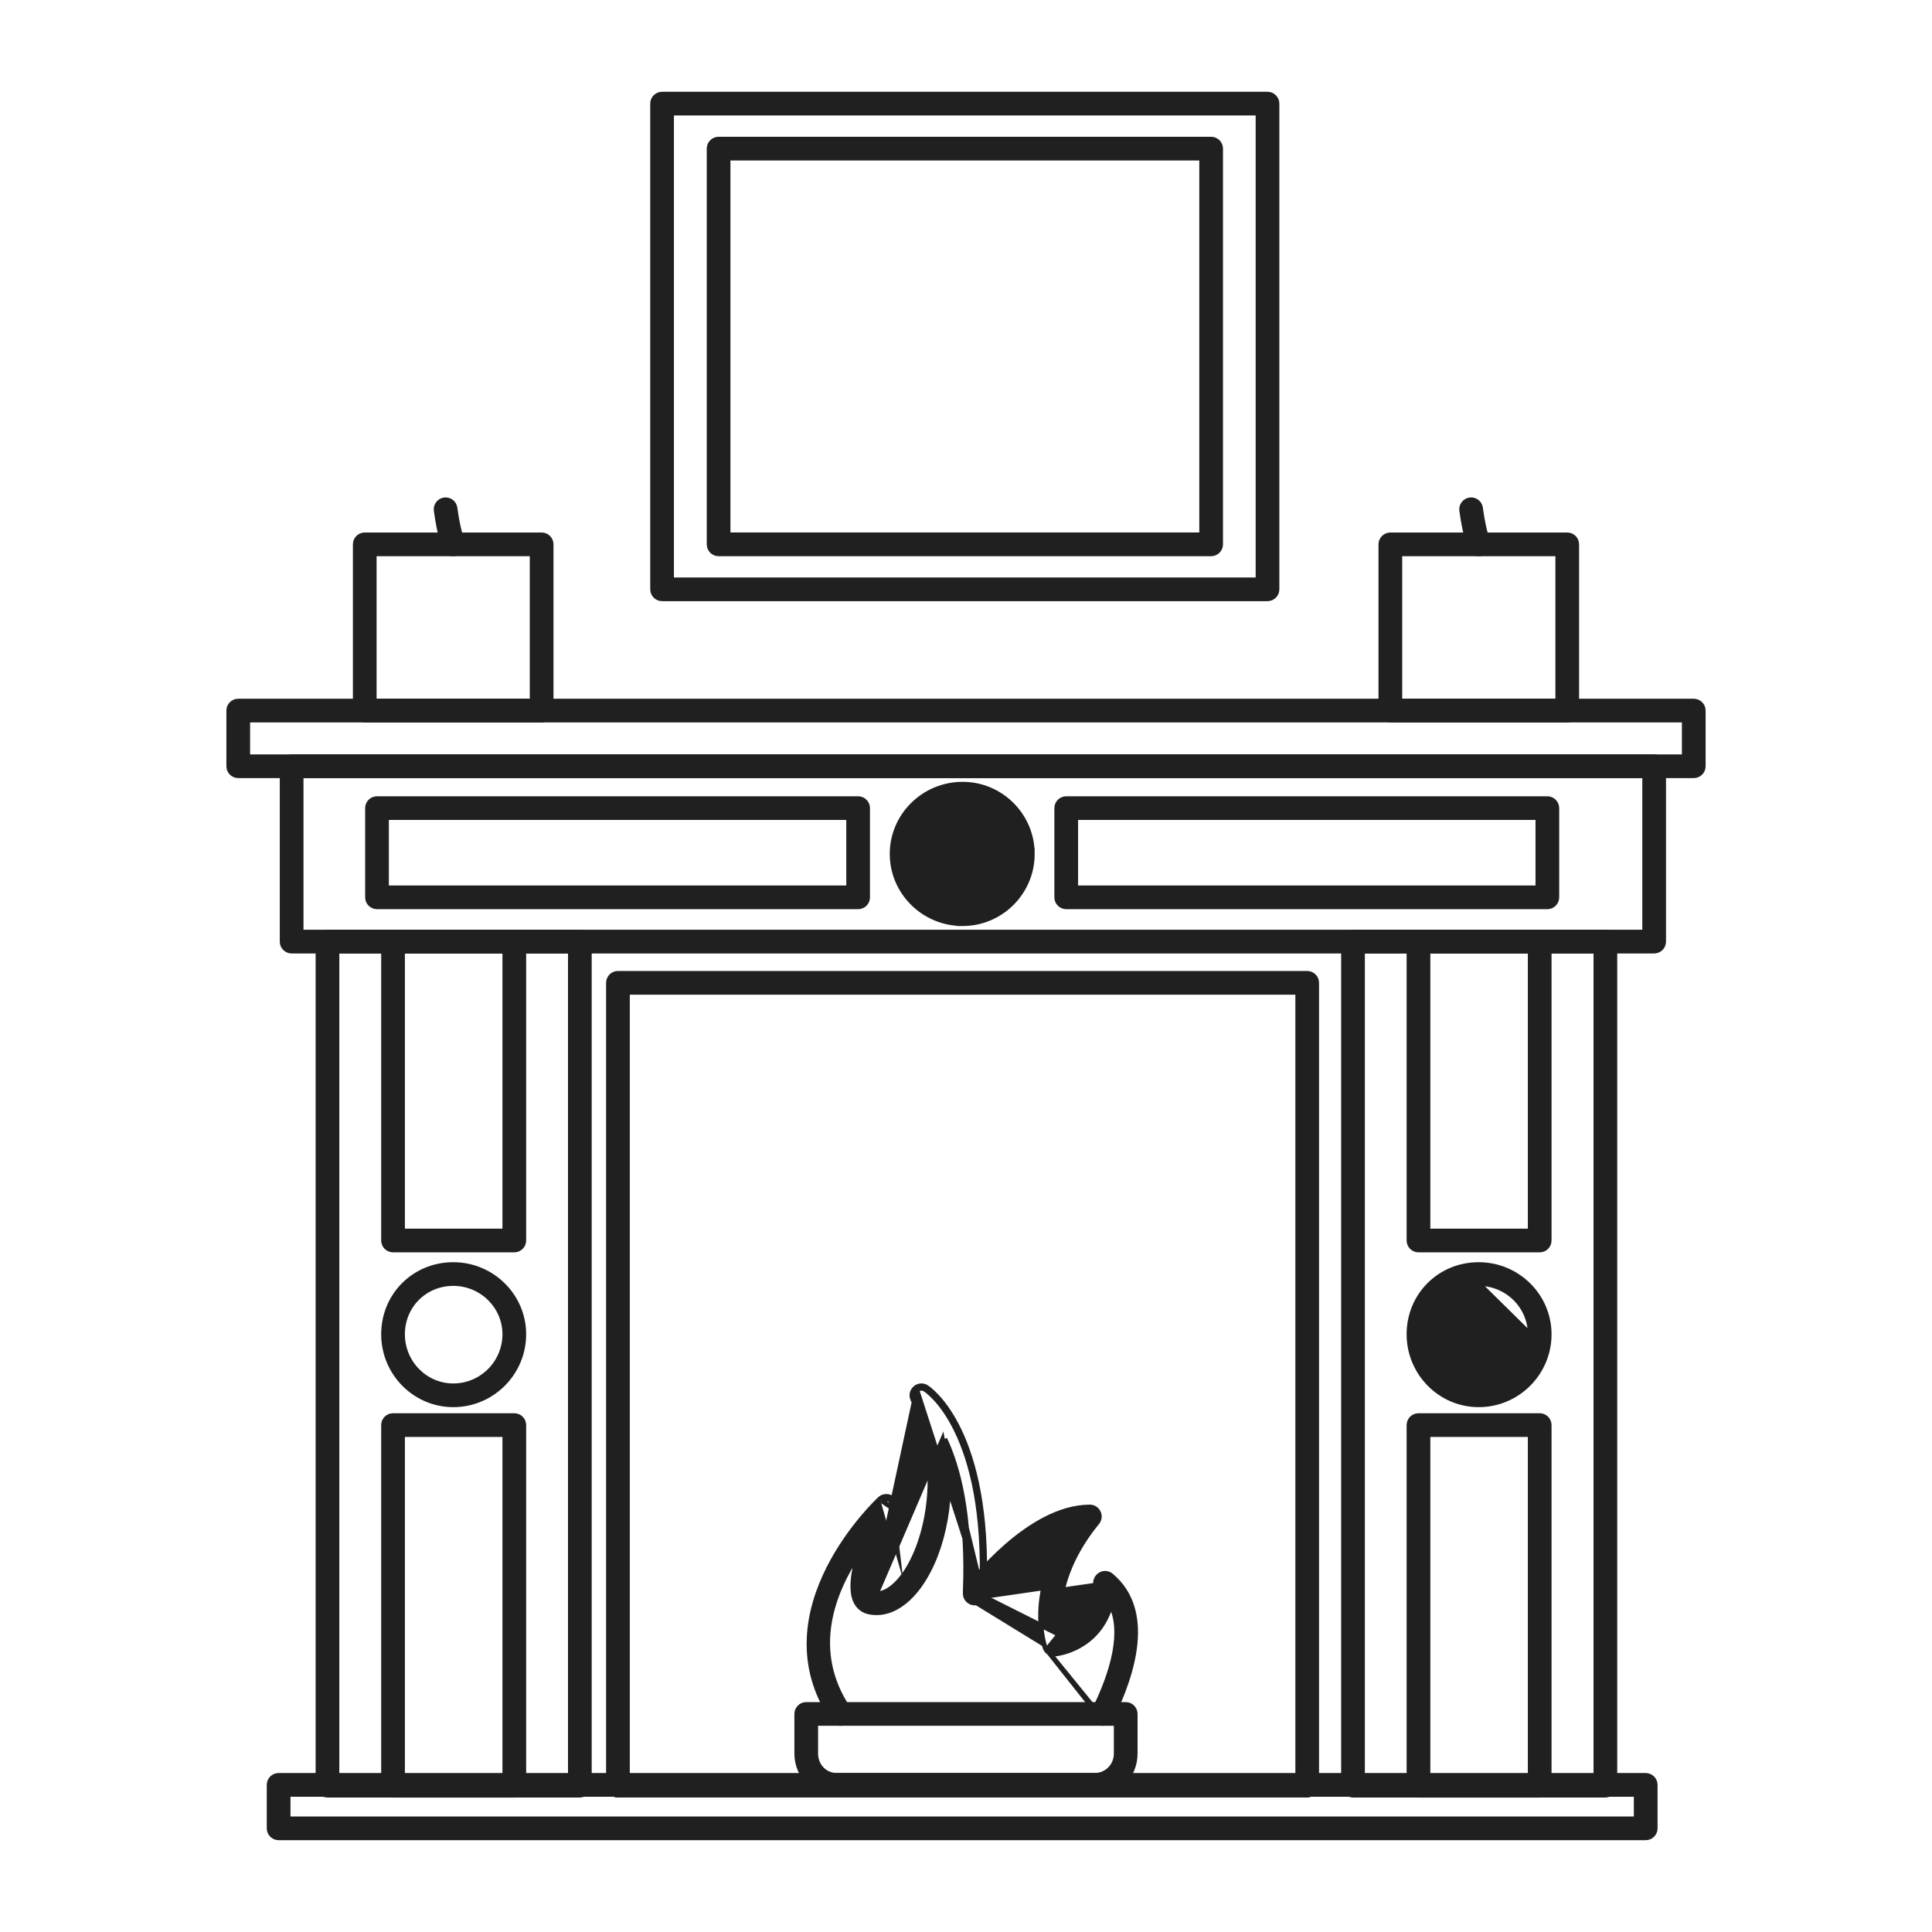 <svg xmlns="http://www.w3.org/2000/svg" width="80" height="80" viewBox="0 0 80 80" fill="none"><path d="M13.56 74.331H24.01C24.227 74.331 24.401 74.156 24.401 73.94V38.99C24.401 38.774 24.226 38.599 24.01 38.599H13.56C13.344 38.599 13.169 38.774 13.169 38.99V73.94C13.169 74.156 13.344 74.331 13.56 74.331ZM23.62 39.381V73.55H13.951V39.381H23.62Z" fill="#202020" stroke="#202020" stroke-width="0.2"></path><path d="M66.866 73.94V73.94V38.99C66.866 38.774 66.691 38.599 66.475 38.599H56.025C55.809 38.599 55.634 38.774 55.634 38.99V73.94C55.634 74.156 55.809 74.331 56.025 74.331H66.475C66.691 74.331 66.866 74.156 66.866 73.94ZM66.085 39.381V73.55H56.416V39.381H66.085Z" fill="#202020" stroke="#202020" stroke-width="0.2"></path><path d="M12.076 39.381H68.495C68.711 39.381 68.886 39.206 68.886 38.99V31.728C68.886 31.512 68.711 31.337 68.495 31.337H12.076C11.86 31.337 11.685 31.512 11.685 31.728V38.99C11.685 39.206 11.86 39.381 12.076 39.381ZM68.104 32.119V38.599H12.467V32.119H68.104Z" fill="#202020" stroke="#202020" stroke-width="0.2"></path><path d="M70.526 31.729V31.729V29.424C70.526 29.207 70.351 29.033 70.135 29.033H9.865C9.649 29.033 9.474 29.207 9.474 29.424V31.729C9.474 31.945 9.649 32.119 9.865 32.119H70.135C70.351 32.119 70.526 31.945 70.526 31.729ZM69.744 29.814V31.338H10.256V29.814H69.744Z" fill="#202020" stroke="#202020" stroke-width="0.2"></path><path d="M16.275 74.334H21.296C21.512 74.334 21.687 74.159 21.687 73.943V59.01C21.687 58.793 21.512 58.619 21.296 58.619H16.275C16.059 58.619 15.884 58.793 15.884 59.01V73.943C15.884 74.159 16.059 74.334 16.275 74.334ZM20.905 59.4V73.552H16.666V59.4H20.905Z" fill="#202020" stroke="#202020" stroke-width="0.2"></path><path d="M16.275 51.757H21.296C21.512 51.757 21.687 51.582 21.687 51.366V38.99C21.687 38.774 21.512 38.599 21.296 38.599H16.275C16.059 38.599 15.884 38.774 15.884 38.99V51.366C15.884 51.582 16.059 51.757 16.275 51.757ZM20.905 39.381V50.975H16.666V39.381H20.905Z" fill="#202020" stroke="#202020" stroke-width="0.2"></path><path d="M58.736 74.334H63.756C63.972 74.334 64.146 74.159 64.146 73.943V59.01C64.146 58.793 63.972 58.619 63.756 58.619H58.736C58.52 58.619 58.345 58.793 58.345 59.01V73.943C58.345 74.159 58.52 74.334 58.736 74.334ZM63.365 59.4V73.552H59.127V59.4H63.365Z" fill="#202020" stroke="#202020" stroke-width="0.2"></path><path d="M58.736 51.757H63.756C63.972 51.757 64.146 51.582 64.146 51.366V38.99C64.146 38.774 63.972 38.599 63.756 38.599H58.736C58.52 38.599 58.345 38.774 58.345 38.99V51.366C58.345 51.582 58.52 51.757 58.736 51.757ZM63.365 39.381V50.975H59.127V39.381H63.365Z" fill="#202020" stroke="#202020" stroke-width="0.2"></path><path d="M15.884 55.25C15.884 56.857 17.178 58.167 18.77 58.167C20.378 58.167 21.687 56.858 21.687 55.25C21.687 53.659 20.376 52.365 18.77 52.365C17.153 52.365 15.884 53.633 15.884 55.25ZM16.666 55.25C16.666 54.07 17.589 53.146 18.77 53.146C19.948 53.146 20.905 54.092 20.905 55.25C20.905 56.427 19.947 57.386 18.77 57.386C17.611 57.386 16.666 56.429 16.666 55.25Z" fill="#202020" stroke="#202020" stroke-width="0.2"></path><path d="M39.859 38.245C38.252 38.245 36.943 36.951 36.943 35.359C36.943 33.768 38.252 32.474 39.859 32.474C41.449 32.474 42.744 33.769 42.744 35.359L39.859 38.245ZM39.859 38.245C41.45 38.245 42.744 36.95 42.744 35.359L39.859 38.245ZM37.724 35.359C37.724 34.201 38.681 33.255 39.859 33.255C41.019 33.255 41.963 34.2 41.963 35.359C41.963 36.519 41.019 37.463 39.859 37.463C38.681 37.463 37.724 36.517 37.724 35.359Z" fill="#202020" stroke="#202020" stroke-width="0.2"></path><path d="M61.23 53.146C60.05 53.146 59.127 54.07 59.127 55.25C59.127 56.429 60.072 57.386 61.23 57.386C62.407 57.386 63.365 56.427 63.365 55.25L61.23 53.146ZM61.23 53.146C62.409 53.146 63.365 54.092 63.365 55.25L61.23 53.146ZM64.146 55.25V55.25C64.146 53.659 62.837 52.365 61.23 52.365C59.614 52.365 58.345 53.633 58.345 55.25C58.345 56.857 59.639 58.167 61.23 58.167C62.839 58.167 64.146 56.858 64.146 55.25Z" fill="#202020" stroke="#202020" stroke-width="0.2"></path><path d="M25.588 74.33H54.129C54.345 74.33 54.519 74.155 54.519 73.939C54.519 73.723 54.345 73.548 54.129 73.548H25.588C25.372 73.548 25.197 73.723 25.197 73.939C25.197 74.155 25.372 74.33 25.588 74.33Z" fill="#202020" stroke="#202020" stroke-width="0.2"></path><path d="M53.738 73.943C53.738 74.159 53.913 74.333 54.129 74.333L54.419 73.943H54.519V73.942V40.697C54.519 40.481 54.345 40.306 54.129 40.306H25.588C25.372 40.306 25.197 40.481 25.197 40.697V73.943C25.197 74.159 25.372 74.333 25.588 74.333C25.804 74.333 25.979 74.159 25.979 73.943V41.088H53.738V73.943Z" fill="#202020" stroke="#202020" stroke-width="0.2"></path><path d="M37.057 62.517L37.057 62.517C36.791 63.097 36.5 63.852 36.306 64.523C36.21 64.858 36.139 65.17 36.107 65.426C36.092 65.554 36.086 65.667 36.092 65.76C36.097 65.854 36.114 65.923 36.137 65.968L36.137 65.969C36.14 65.974 36.142 65.978 36.143 65.98C36.144 65.98 36.145 65.98 36.146 65.98L36.149 65.981L36.149 65.981C36.384 66.034 36.614 65.957 36.822 65.822C37.03 65.687 37.205 65.5 37.323 65.356L37.4 65.419M37.057 62.517L36.506 62.139M37.057 62.517C37.134 62.348 37.082 62.148 36.932 62.038M37.057 62.517L36.873 62.119M37.4 65.419L37.322 65.356C37.824 64.737 38.285 63.644 38.448 62.321C38.612 60.999 38.477 59.455 37.797 57.936L37.796 57.935C37.727 57.778 37.767 57.593 37.899 57.48C38.028 57.368 38.218 57.351 38.364 57.447C38.513 57.542 41.011 59.259 40.754 65.873L40.754 65.873C40.745 66.096 40.544 66.242 40.356 66.249L40.349 66.249L40.349 66.249C40.133 66.24 39.966 66.058 39.973 65.844L39.973 65.843C40.082 63.03 39.669 61.174 39.188 59.986C39.52 62.316 38.943 64.596 37.929 65.847L37.929 65.847C37.354 66.555 36.663 66.888 35.988 66.746C35.748 66.698 35.556 66.548 35.44 66.323L35.44 66.323C35.291 66.03 35.291 65.606 35.36 65.158C35.4 64.896 35.464 64.618 35.542 64.341C34.486 65.918 33.511 68.351 35.131 70.755C35.251 70.933 35.203 71.176 35.024 71.297L35.024 71.297C34.958 71.341 34.883 71.363 34.807 71.363C34.681 71.363 34.558 71.302 34.483 71.19C32.965 68.939 33.451 66.66 34.311 64.952C35.169 63.247 36.407 62.094 36.438 62.065M37.4 65.419C38.432 64.146 39.266 60.971 37.888 57.895L36.127 66.078C36.67 66.202 37.159 65.715 37.4 65.419ZM36.438 62.065C36.438 62.065 36.438 62.065 36.439 62.065L36.506 62.139M36.438 62.065C36.438 62.065 36.438 62.065 36.438 62.065L36.506 62.139M36.438 62.065C36.575 61.941 36.782 61.929 36.932 62.038M36.506 62.139C36.607 62.046 36.761 62.038 36.873 62.119M36.932 62.038C36.931 62.038 36.931 62.038 36.931 62.038L36.873 62.119M36.932 62.038C36.932 62.038 36.932 62.038 36.932 62.039L36.873 62.119M40.654 65.869C40.648 66.029 40.5 66.143 40.353 66.149C40.192 66.142 40.068 66.007 40.073 65.847C40.194 62.718 39.673 60.76 39.122 59.584L40.654 65.869ZM40.654 65.869C40.91 59.275 38.417 57.599 38.31 57.531C38.202 57.46 38.061 57.472 37.964 57.556L40.654 65.869ZM39.026 59.615C39.48 62.054 38.9 64.491 37.852 65.784C37.29 66.476 36.633 66.78 36.008 66.648L39.026 59.615Z" fill="#202020" stroke="#202020" stroke-width="0.2"></path><path d="M43.278 68.232L43.278 68.232C43.237 68.12 42.5 66.012 44.245 63.34C43.372 63.632 42.526 64.288 41.872 64.907C41.156 65.585 40.683 66.207 40.673 66.22L40.673 66.22L40.593 66.159L40.673 66.219C40.544 66.39 40.299 66.428 40.125 66.296M43.278 68.232L45.404 70.844C45.333 70.987 45.393 71.162 45.537 71.233L45.493 71.322C45.493 71.322 45.493 71.322 45.493 71.322C45.547 71.349 45.606 71.362 45.665 71.362C45.808 71.362 45.947 71.283 46.015 71.144L46.015 71.144C46.478 70.201 46.903 69.087 47.001 68.031C47.099 66.973 46.87 65.959 46.01 65.241C45.898 65.147 45.74 65.121 45.604 65.183C45.47 65.241 45.379 65.37 45.37 65.516L45.469 65.522M43.278 68.232L43.278 68.234C43.336 68.387 43.491 68.511 43.674 68.488C43.724 68.484 44.188 68.437 44.702 68.146C45.197 67.866 45.737 67.36 45.999 66.456C46.273 67.001 46.295 67.676 46.165 68.395C46.018 69.205 45.68 70.055 45.314 70.8L43.278 68.232ZM40.125 66.296C39.953 66.166 39.92 65.922 40.048 65.749L40.048 65.749L40.048 65.749C40.101 65.679 40.735 64.847 41.669 64.031C42.599 63.218 43.847 62.404 45.128 62.404C45.279 62.404 45.417 62.491 45.481 62.627C45.546 62.764 45.526 62.925 45.432 63.041L45.431 63.042C43.709 65.154 43.8 66.938 43.931 67.643C44.153 67.574 44.456 67.436 44.726 67.161C45.039 66.843 45.317 66.334 45.37 65.516L45.469 65.522M40.125 66.296C40.125 66.296 40.125 66.296 40.125 66.296L40.186 66.216L40.125 66.296C40.125 66.296 40.125 66.296 40.125 66.296ZM45.469 65.522C45.367 67.095 44.453 67.588 43.95 67.741L45.469 65.522ZM45.354 62.978C43.602 65.126 43.698 66.948 43.834 67.67L40.128 65.809C40.23 65.674 42.644 62.504 45.128 62.504C45.241 62.504 45.343 62.569 45.39 62.67C45.439 62.772 45.424 62.892 45.354 62.978Z" fill="#202020" stroke="#202020" stroke-width="0.2"></path><path d="M47.004 72.612V72.612V70.97C47.004 70.754 46.829 70.58 46.613 70.58H33.385C33.168 70.58 32.994 70.754 32.994 70.97V72.612C32.994 73.54 33.734 74.298 34.648 74.298H45.319C46.263 74.298 47.004 73.556 47.004 72.612ZM33.775 72.612V71.361H46.222V72.612C46.222 73.12 45.826 73.517 45.319 73.517H34.648C34.161 73.517 33.775 73.123 33.775 72.612Z" fill="#202020" stroke="#202020" stroke-width="0.2"></path><path d="M27.416 24.793H52.484C52.7 24.793 52.875 24.618 52.875 24.402V4.291C52.875 4.075 52.7 3.9 52.484 3.9H27.416C27.2 3.9 27.025 4.075 27.025 4.291V24.402C27.025 24.618 27.2 24.793 27.416 24.793ZM52.094 4.681V24.012H27.806V4.681H52.094Z" fill="#202020" stroke="#202020" stroke-width="0.2"></path><path d="M29.756 22.931H50.15C50.366 22.931 50.541 22.756 50.541 22.54V6.154C50.541 5.938 50.366 5.763 50.15 5.763H29.756C29.54 5.763 29.365 5.938 29.365 6.154V22.54C29.365 22.756 29.54 22.931 29.756 22.931ZM49.76 6.545V22.149H30.146V6.545H49.76Z" fill="#202020" stroke="#202020" stroke-width="0.2"></path><path d="M68.536 75.707V75.707V73.908C68.536 73.692 68.361 73.517 68.145 73.517H11.537C11.321 73.517 11.146 73.692 11.146 73.908V75.707C11.146 75.924 11.321 76.098 11.537 76.098H68.145C68.361 76.098 68.536 75.924 68.536 75.707ZM67.754 74.299V75.317H11.928V74.299H67.754Z" fill="#202020" stroke="#202020" stroke-width="0.2"></path><path d="M15.611 37.547H35.533C35.749 37.547 35.924 37.372 35.924 37.156V33.463C35.924 33.247 35.749 33.072 35.533 33.072H15.611C15.395 33.072 15.22 33.247 15.22 33.463V37.156C15.22 37.372 15.395 37.547 15.611 37.547ZM35.143 33.853V36.766H16.002V33.853H35.143Z" fill="#202020" stroke="#202020" stroke-width="0.2"></path><path d="M44.15 37.547H64.073C64.288 37.547 64.463 37.372 64.463 37.156V33.463C64.463 33.247 64.288 33.072 64.073 33.072H44.15C43.934 33.072 43.759 33.247 43.759 33.463V37.156C43.759 37.372 43.934 37.547 44.15 37.547ZM63.682 33.853V36.766H44.541V33.853H63.682Z" fill="#202020" stroke="#202020" stroke-width="0.2"></path><path d="M57.572 29.815H64.897C65.112 29.815 65.287 29.64 65.287 29.424V22.541C65.287 22.325 65.113 22.15 64.897 22.15H57.572C57.356 22.15 57.181 22.325 57.181 22.541V29.424C57.181 29.64 57.356 29.815 57.572 29.815ZM64.506 22.931V29.033H57.962V22.931H64.506Z" fill="#202020" stroke="#202020" stroke-width="0.2"></path><path d="M60.627 21.126C60.757 22.094 60.951 22.621 60.96 22.643L60.867 22.678C60.867 22.679 60.867 22.679 60.867 22.679M60.867 22.679C60.852 22.64 60.658 22.107 60.528 21.14L60.528 21.139C60.5 20.926 60.651 20.73 60.864 20.7L60.866 20.7L60.866 20.7C61.087 20.674 61.274 20.823 61.304 21.035L61.304 21.036L61.304 21.036C61.408 21.825 61.556 22.277 61.593 22.391C61.595 22.396 61.596 22.4 61.598 22.404L61.598 22.404C61.673 22.606 61.569 22.831 61.368 22.906L61.368 22.906L61.368 22.906C61.325 22.922 61.278 22.931 61.232 22.931C61.074 22.931 60.926 22.834 60.867 22.679Z" fill="#202020" stroke="#202020" stroke-width="0.2"></path><path d="M15.103 29.815H22.428C22.644 29.815 22.819 29.64 22.819 29.424V22.541C22.819 22.325 22.644 22.15 22.428 22.15H15.103C14.887 22.15 14.713 22.325 14.713 22.541V29.424C14.713 29.64 14.887 29.815 15.103 29.815ZM22.037 22.931V29.033H15.494V22.931H22.037Z" fill="#202020" stroke="#202020" stroke-width="0.2"></path><path d="M18.163 21.126C18.293 22.094 18.486 22.621 18.495 22.643L18.402 22.678C18.402 22.679 18.402 22.679 18.402 22.679M18.402 22.679C18.387 22.64 18.193 22.107 18.064 21.14L18.064 21.139C18.035 20.926 18.186 20.73 18.399 20.7L18.401 20.7L18.401 20.7C18.622 20.674 18.809 20.823 18.839 21.035L18.839 21.036L18.839 21.036C18.944 21.825 19.091 22.277 19.128 22.391C19.13 22.396 19.132 22.4 19.133 22.404L19.133 22.404C19.209 22.606 19.105 22.831 18.904 22.906L18.903 22.906C18.86 22.922 18.813 22.931 18.767 22.931C18.609 22.931 18.461 22.834 18.402 22.679Z" fill="#202020" stroke="#202020" stroke-width="0.2"></path></svg>